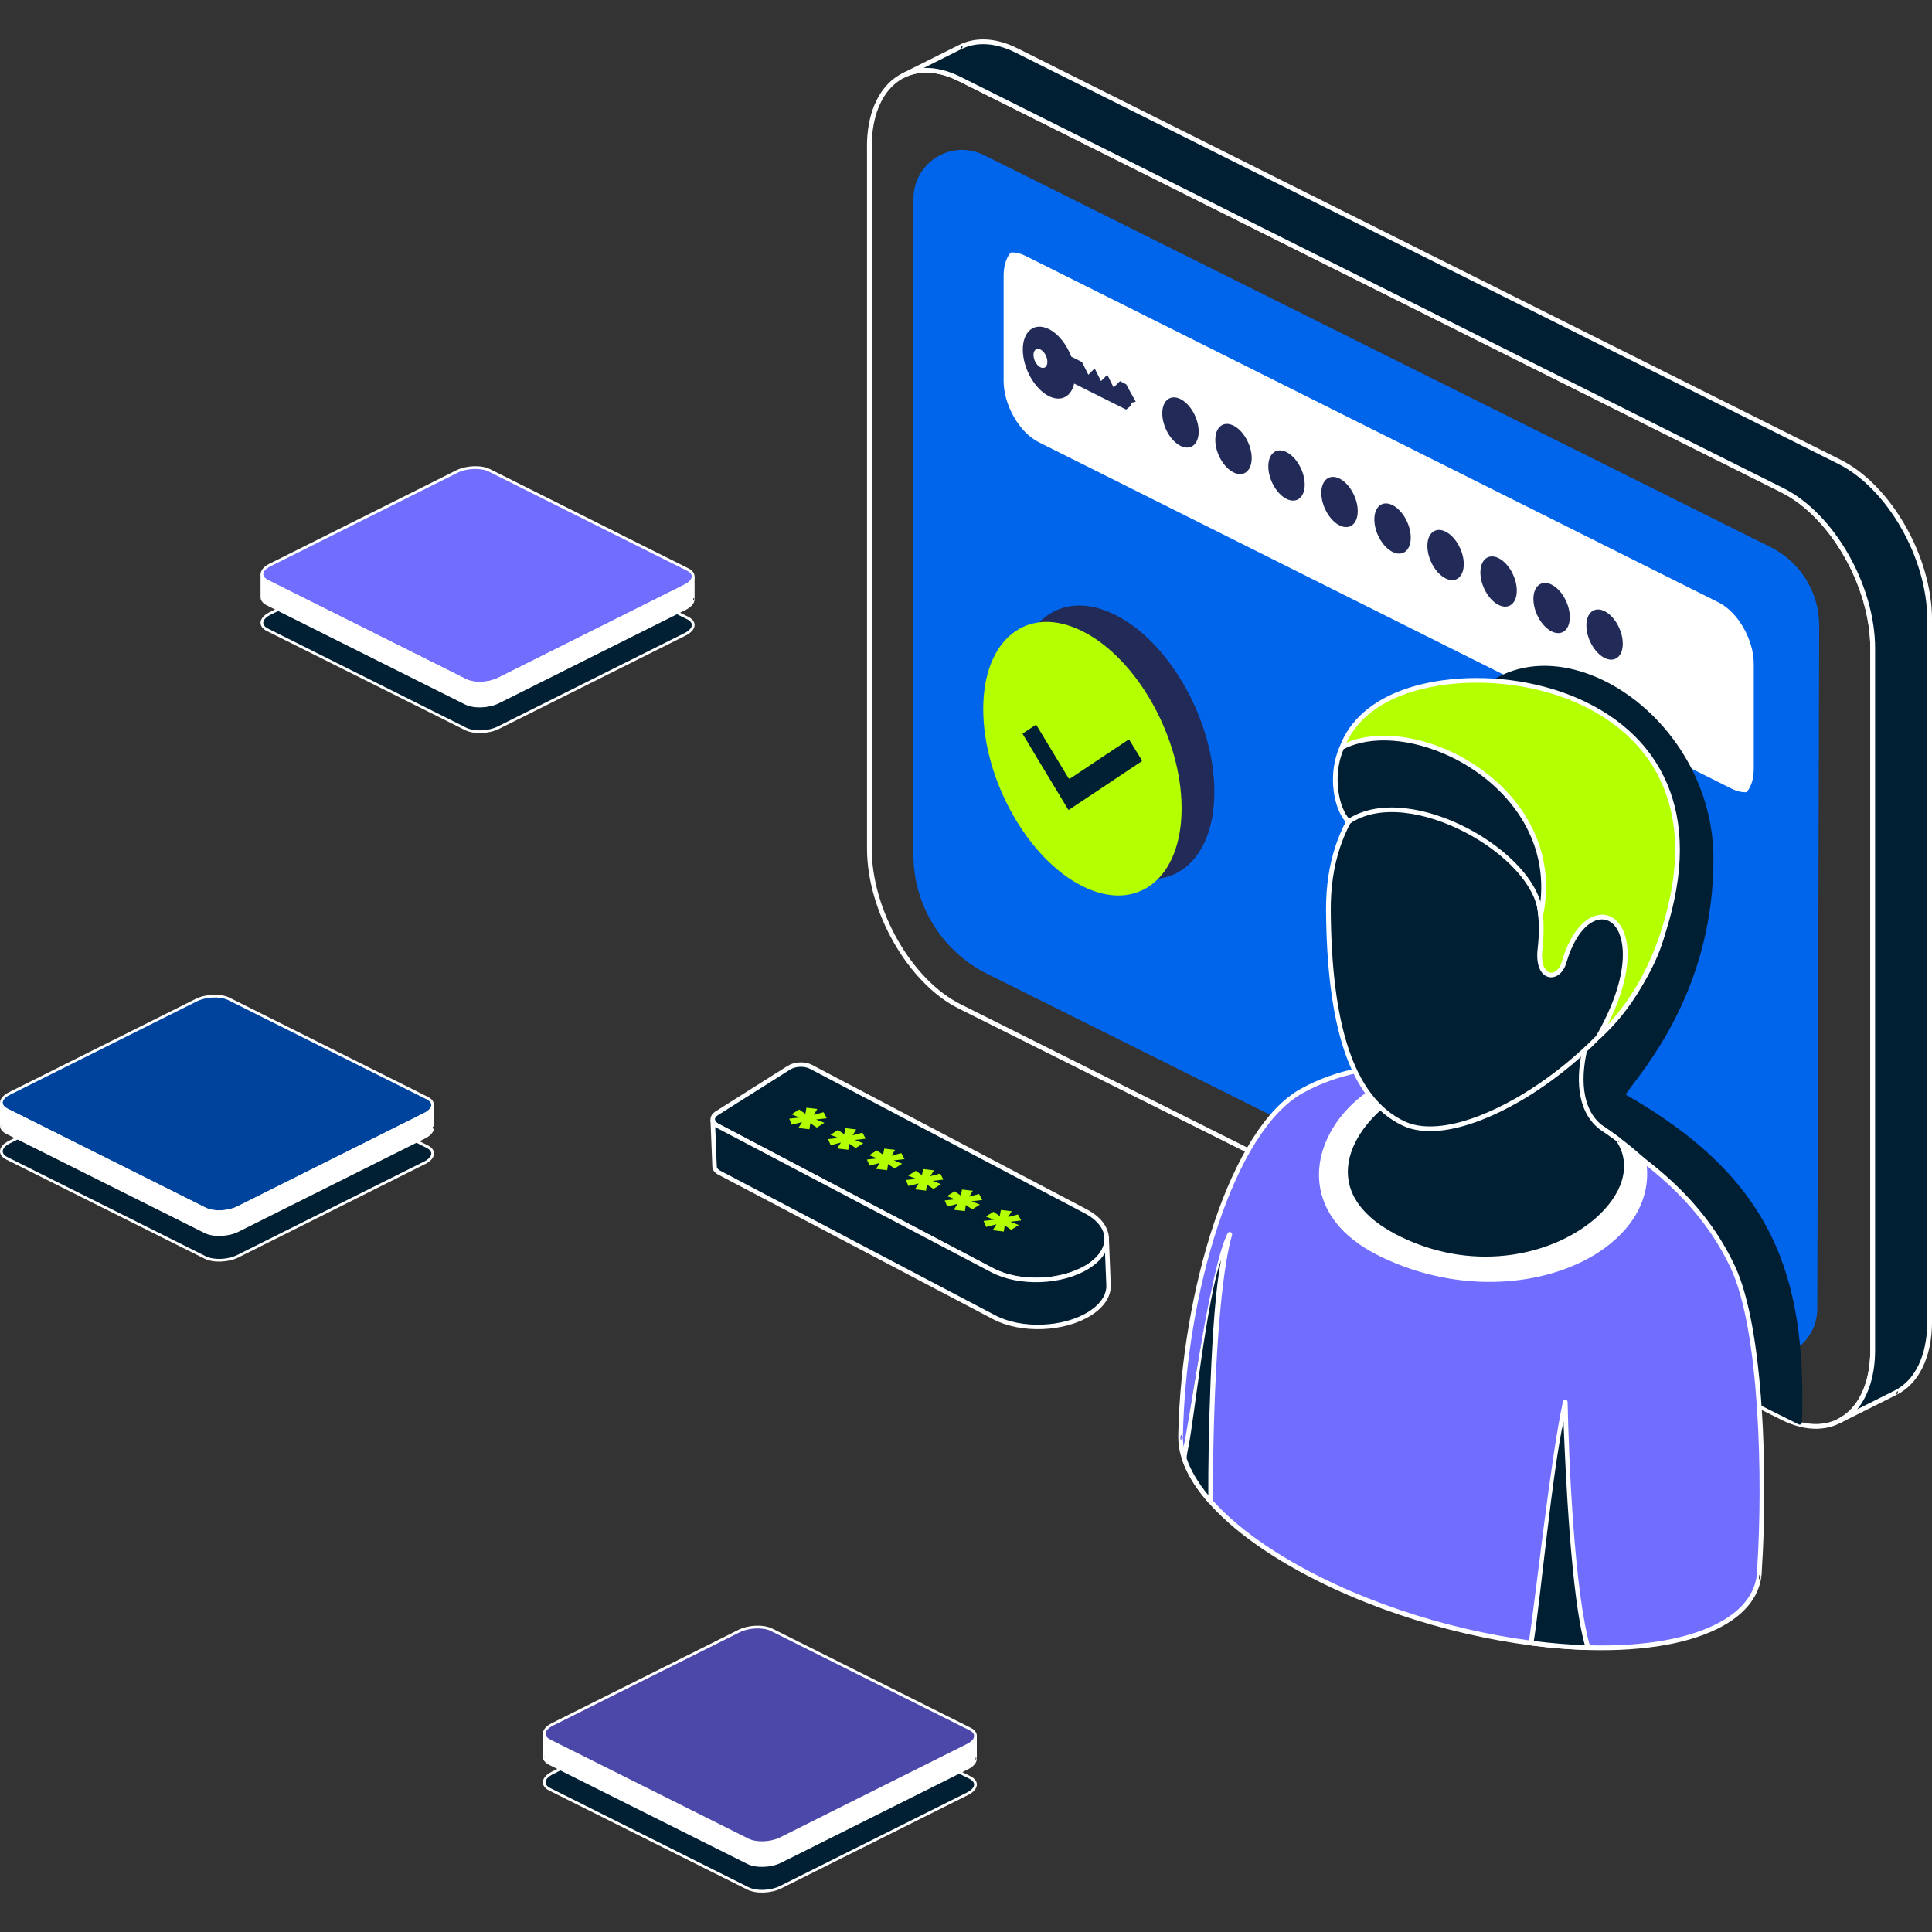 <?xml version="1.0" encoding="UTF-8"?>
<svg id="Layer_2" data-name="Layer 2" xmlns="http://www.w3.org/2000/svg" viewBox="0 0 434 434">
  <rect x="0" y="0" width="434" height="434" fill="#333333" stroke="none"/>
  <defs>
    <style>
      .cls-1, .cls-2 {
        fill: #022033;
      }

      .cls-3, .cls-4 {
        fill: #b4ff00;
      }

      .cls-5, .cls-6 {
        fill: #222b57;
      }

      .cls-7 {
        fill: #404e60;
      }

      .cls-8 {
        stroke: #fff;
        stroke-miterlimit: 10;
      }

      .cls-8, .cls-9 {
        fill: #001f33;
      }

      .cls-10 {
        fill: #4b48aa;
      }

      .cls-10, .cls-11, .cls-6, .cls-2, .cls-4, .cls-12, .cls-13, .cls-14, .cls-9 {
        fill-rule: evenodd;
      }

      .cls-11 {
        fill: #716eff;
      }

      .cls-12 {
        fill: #fff;
      }

      .cls-13 {
        fill: #0065eb;
      }

      .cls-14 {
        fill: #00439c;
      }
    </style>
  </defs>
  <g>
    <path class="cls-7" d="m243.91,272.12l-61.76-32.48c-.7-.37-1.6-.53-2.49-.49-.89.04-1.78.27-2.44.69l-16.16,10.2c-.67.42-.99.95-.97,1.46l.42,10.55c.02.52.38,1.02,1.08,1.38l61.76,32.48c3.03,1.59,6.95,2.3,10.83,2.14,3.89-.15,7.74-1.16,10.63-2.99,2.9-1.83,4.29-4.13,4.2-6.37l-.42-10.55c-.09-2.24-1.66-4.43-4.69-6.02Z"/>
    <path class="cls-8" d="m160.1,251.5c-.02-.52.3-1.04.97-1.46l16.16-10.2c.67-.42,1.55-.65,2.44-.69.89-.04,1.79.13,2.49.49l61.76,32.48c3.03,1.59,4.6,3.78,4.69,6.02.09,2.24-1.31,4.54-4.2,6.37-2.9,1.83-6.75,2.84-10.63,2.99-3.88.15-7.8-.55-10.83-2.14l-61.76-32.48c-.7-.37-1.06-.87-1.08-1.38Z"/>
    <path class="cls-8" d="m248.57,277.73c.02.14.03.28.03.42.09,2.24-1.31,4.54-4.2,6.37-2.9,1.83-6.75,2.84-10.63,2.99-3.88.15-7.8-.55-10.83-2.14l-61.76-32.48c-.7-.37-1.06-.87-1.08-1.38l.42,10.55c.02.52.38,1.02,1.08,1.38l61.76,32.48c3.03,1.59,6.95,2.3,10.83,2.14,3.89-.15,7.74-1.16,10.63-2.99,2.9-1.83,4.29-4.13,4.2-6.37l-.42-10.55c0-.14-.02-.28-.03-.42Z"/>
  </g>
  <g>
    <path class="cls-13" d="m221.02,34.82l176.75,88.1c6.69,3.34,10.91,10.18,10.89,17.65l-.43,153.44c-.02,8.11-8.56,13.38-15.82,9.76l-170.66-85.01c-10.15-5.06-16.57-15.43-16.57-26.77l.02-147.37c0-8.13,8.55-13.42,15.82-9.79Z"/>
    <path class="cls-12" d="m194.76,32.96v157.62c0,14.18,9.23,30.3,20.58,35.97l184.82,92.39c5.81,2.91,11.08,2.55,14.9-.31,3.78-2.83,6.16-8.18,6.16-15.38v-157.62c0-14.18-9.23-30.3-20.58-35.97L215.81,17.27c-5.81-2.91-11.08-2.55-14.9.31-3.78,2.83-6.16,8.18-6.16,15.38h0Zm1.06,0c0-6.79,2.17-11.86,5.73-14.53,3.53-2.65,8.4-2.9,13.78-.21l184.82,92.39c11.04,5.52,19.99,21.22,19.99,35.02v157.62c0,6.79-2.17,11.86-5.73,14.53-3.53,2.65-8.4,2.9-13.78.21l-184.82-92.39c-11.04-5.52-19.99-21.22-19.99-35.02V32.96h0Z"/>
    <path class="cls-12" d="m227.32,57.23c-.84,1.1-1.33,2.71-1.33,4.7v23.64c0,5.24,3.4,11.2,7.59,13.29l155.7,77.85c.99.5,1.94.73,2.82.73.84-1.1,1.33-2.71,1.33-4.7v-23.64c0-5.24-3.4-11.2-7.59-13.29L230.13,57.95c-.99-.5-1.94-.73-2.82-.73h0Z"/>
    <path class="cls-12" d="m226.89,56.91c-.9,1.18-1.44,2.89-1.44,5.02v23.64c0,5.43,3.54,11.59,7.89,13.77l155.7,77.85c1.08.54,2.11.79,3.06.78.16,0,.32-.08.42-.21.9-1.18,1.44-2.89,1.44-5.02v-23.64c0-5.43-3.54-11.59-7.89-13.77L230.37,57.48c-1.08-.54-2.11-.79-3.06-.78-.16,0-.32.08-.42.21h0Zm.69.86h0c.72.04,1.5.26,2.31.66l155.69,77.85c4.04,2.02,7.3,7.77,7.3,12.82v23.64c0,1.73-.38,3.15-1.07,4.16-.73-.04-1.5-.26-2.31-.66l-155.7-77.85c-4.04-2.02-7.3-7.77-7.3-12.82v-23.64c0-1.73.38-3.15,1.07-4.16h0Z"/>
    <path class="cls-9" d="m413.05,319.24h0s12.8-6.4,12.8-6.4h0c4.65-2.32,7.63-7.98,7.63-15.99v-157.62c0-13.99-9.09-29.9-20.28-35.49L228.37,11.35c-4.79-2.39-9.19-2.52-12.66-.78h0l-12.8,6.4h0c3.47-1.74,7.87-1.61,12.66.78l184.82,92.39c11.2,5.6,20.28,21.5,20.28,35.49v157.62c0,8.01-2.98,13.67-7.63,15.99h0Z"/>
    <path class="cls-12" d="m202.95,17.49c.07,0,.14-.02.21-.06,3.34-1.67,7.58-1.52,12.18.78l184.82,92.39c11.04,5.52,19.99,21.22,19.99,35.02v157.62c0,7.76-2.83,13.27-7.33,15.52-.22.11-.34.36-.28.6.02.08.05.15.1.21h0c.1.12.25.2.41.2h.03c.07,0,.14-.02.21-.06l12.8-6.4c-.07.04-.15.06-.24.06h0c.08,0,.16-.02.24-.06,4.79-2.4,7.92-8.21,7.92-16.47v-157.62c0-14.18-9.23-30.3-20.58-35.97L228.6,10.87c-4.96-2.48-9.53-2.58-13.13-.78l.24,1h0s-.24-1.01-.24-1.01l-12.8,6.4c-.22.11-.34.36-.28.6.02.08.05.15.1.21h0s0,0,0,0c.1.12.25.2.41.2h.03Zm13-6.45h0c3.34-1.67,7.58-1.52,12.18.78l184.82,92.39c11.04,5.52,19.99,21.22,19.99,35.02v157.62c0,7.76-2.83,13.27-7.33,15.52h0s-8.42,4.22-8.42,4.22c2.52-3.05,4.03-7.6,4.03-13.34v-157.62c0-14.18-9.23-30.3-20.58-35.97L215.81,17.27c-2.95-1.48-5.77-2.11-8.32-2l8.45-4.23h0Zm209.9,302.33s.8-.39.41-.86c-.1-.12-.41.85-.41.86h0ZM215.71,11.1s.8-.39.41-.86c-.1-.12-.41.85-.41.86h0Z"/>
    <g>
      <path class="cls-9" d="m404.28,319.49c.93-32.38-6.1-54.31-39.62-73.3-1.44-.82,19.71-19.31,19.71-53.24,0-36.62-45.88-60.52-59.07-26.36v77.59c2.47,13.21,5.48,25.37,8,34.66,3.41,4.95,7.67,9.01,12.28,11.32l58.68,29.34h0Z"/>
      <path class="cls-9" d="m365.21,245.89c.04-.08.09-.16.14-.25.26-.42.69-1,1.24-1.73,4.71-6.28,18.32-23.65,18.32-50.96,0-18.53-11.61-33.84-24.89-40.2-6.69-3.2-13.8-4.14-20.08-2.11-6.29,2.03-11.76,7.03-15.12,15.76-.02.06-.04.13-.04.19v77.59s0,.07,0,.1c2.47,13.22,5.48,25.4,8.01,34.7.02.06.04.11.08.16,3.46,5.03,7.79,9.15,12.48,11.49l58.68,29.34c.16.08.35.07.51-.02.16-.09.25-.26.26-.44.47-16.29-1.08-29.95-6.94-41.92-5.84-11.92-15.95-22.18-32.65-31.69h0Zm38.56,72.75h0c-6.81-3.4-57.94-28.96-57.94-28.96-4.52-2.26-8.68-6.23-12.03-11.07-2.52-9.26-5.51-21.35-7.96-34.49,0-2.2,0-77.44,0-77.44,3.23-8.3,8.42-13.09,14.42-15.04,6.03-1.95,12.86-1.02,19.29,2.06,12.96,6.21,24.29,21.16,24.29,39.24,0,26.98-13.46,44.13-18.11,50.33-.67.9-1.17,1.58-1.42,2.03-.15.27-.23.48-.25.63-.05.36.1.58.33.71,16.64,9.43,26.72,19.58,32.51,31.4,5.7,11.63,7.25,24.86,6.86,40.59h0Z"/>
      <path class="cls-11" d="m395.26,352.35c.9-13.68.97-28.06-.42-41.59-1.15-11.23-3.06-21.83-8.52-31.46-7.22-12.74-21.25-22.93-37.5-31.06-21.37-10.69-48.38-12.34-60.83.11-13.75,13.75-22.18,44.13-22.79,74.06,0,.15,0,.3,0,.46v.02s0,0,0,0c0,9.75,11.03,21.77,31.02,31.77,30.59,15.3,70.67,20.1,89.44,10.71,5.69-2.85,8.78-6.68,9.46-11.05h0s0,0,0,0c.1-.64.15-1.29.14-1.95h0Z"/>
      <path class="cls-12" d="m395.64,354.39h0c.1-.66.15-1.34.15-2.02h0c1.33-20.13.53-53.88-6.03-67.91-6.57-14.04-18.9-25.79-40.7-36.69-20.2-10.1-40.96-11.94-56.83-3.2-15.86,8.73-26.89,45.48-27.55,77.82,0,.16,0,.32,0,.48h0s0,.02,0,.03h0c0,3.99,1.79,8.37,5.27,12.83,5.13,6.58,13.96,13.36,26.04,19.4,18.42,9.21,40.27,14.63,58.87,15.46,12.46.55,23.47-.96,31.04-4.75,5.89-2.94,9.04-6.92,9.74-11.45h0Zm-130.37-31.07l.46-.46c0-.15,0-.29,0-.44,0,0,0,0,0,0,.65-31.83,11.4-68.32,27.01-76.92,15.6-8.59,35.99-6.71,55.84,3.22,21.53,10.76,33.74,22.33,40.22,36.19,6.49,13.88,7.24,47.48,5.93,67.41,0,.01,0,.03,0,.04,0,.63-.04,1.25-.14,1.87h0s0,0,0,0h0c-.66,4.23-3.66,7.91-9.17,10.66-7.44,3.72-18.27,5.18-30.52,4.63-18.47-.82-40.16-6.2-58.45-15.34-11.91-5.96-20.62-12.63-25.68-19.11-3.31-4.24-5.05-8.39-5.05-12.19,0,.29-.24.53-.53.53h0s.53-.54.53-.54l-.46.45s-.06.08-.07.08v-.02s0,0,0,0h0c0-.14-.03-1.07.13-1.03.53.13.12.73-.05.96l-.07.07.07-.07h0Zm129.85,31.51h0s0,0,0,0h0Zm0,0c0-.08-.04-1.08.12-1.04.61.15-.02.92-.11,1.03h-.01s0,0,0,0h0s0,0,0,0h0,0Z"/>
      <path class="cls-12" d="m369.24,260.75c-5.66-5.17-12.19-9.57-19.56-13.09-9.83-4.69-22.5-6.99-35.02-5.51-16.95,5.34-27.85,28.28-4.23,39.67,29.47,14.22,62.24-.72,58.82-21.07h0Z"/>
      <path class="cls-12" d="m369.6,260.36c-5.7-5.21-12.27-9.63-19.69-13.17-9.91-4.72-22.68-7.05-35.31-5.56-.03,0-.07.01-.1.02-10.4,3.28-18.54,13.05-18.2,22.85.23,6.55,4.21,13.14,13.89,17.81,17.87,8.62,36.95,6.61,48.6-.8,7.88-5.01,12.38-12.49,10.97-20.84-.02-.12-.08-.22-.17-.3h0Zm-.85.66h0c1.24,7.86-3.09,14.86-10.53,19.59-11.4,7.25-30.07,9.18-47.57.74-9.21-4.44-13.08-10.66-13.29-16.89-.33-9.35,7.49-18.64,17.41-21.78,12.4-1.45,24.95.83,34.68,5.47,7.27,3.46,13.71,7.79,19.3,12.87h0Z"/>
      <path class="cls-9" d="m356.72,370.12c-4.11-.12-8.39-.46-12.77-1.03,1.69-11.31,4.84-40.95,7.66-54.12.27,12.64,1.45,42.66,5.11,55.15h0Zm-84.74-32.78c-2.9-3.27-4.89-6.5-5.93-9.6-.43-1.27,5.38-41.02,10.2-50.45-3.75,13.16-4.43,48.33-4.27,60.05h0Z"/>
      <path class="cls-12" d="m357.23,369.97c-3.64-12.45-4.82-42.42-5.09-55.02,0-.27-.21-.49-.48-.52-.27-.03-.51.15-.57.42-2.83,13.19-5.98,42.83-7.67,54.15-.02.14.02.28.1.4.09.11.21.19.35.21,4.4.57,8.7.92,12.83,1.04.17,0,.33-.07.44-.21.1-.13.14-.31.09-.47h0Zm-1.22-.4h0c-3.7-.13-7.54-.44-11.45-.94,1.52-9.93,4.14-37.98,6.66-49.34.43,11,1.69,39.4,4.8,50.28h0Zm-83.5-32.24c-.16-11.69.51-46.79,4.25-59.9.07-.26-.06-.54-.32-.64s-.54,0-.67.25c-3.88,7.58-8.38,40.87-9.81,47.57-.26,1.2-.41,2.11-.45,2.64-.03.32,0,.55.04.66,1.06,3.16,3.09,6.46,6.04,9.79.15.17.38.22.59.14.21-.08.34-.28.34-.5h0Zm-5.95-9.74s0-.28.03-.48c.06-.52.2-1.3.41-2.28,1.13-5.28,4.18-33.73,7.31-41.8-2.39,11.68-2.95,42.85-2.88,52.85h0c-2.33-2.82-3.97-5.61-4.88-8.29h0Z"/>
      <path class="cls-9" d="m342.7,244.9c-5.32-1.72-11.15-2.81-17.15-3.11-14.49.3-37.89,23.61-11,36.58,28.86,13.92,58.61-8.05,48.94-22.38h-.01c-.74-.56-1.48-1.09-2.21-1.61-.41-.29-.83-.57-1.24-.85h0c-5.58-3.86-5.68-12.12-3.57-19.44l-13.75,10.81h0Z"/>
      <path class="cls-12" d="m360.33,253.1h0c-2.66-1.85-4-4.75-4.44-8.06-.45-3.39.05-7.21,1.08-10.8.06-.22-.02-.46-.21-.59-.19-.13-.44-.12-.62.02l-13.53,10.63c-5.29-1.69-11.07-2.76-17.01-3.05-.01,0-.02,0-.04,0-6.21.13-14.04,4.38-18.98,10.27-3.33,3.97-5.35,8.67-4.76,13.34.63,4.99,4.23,9.98,12.52,13.98,17.54,8.46,35.41,3.81,44.78-4.38,6.4-5.59,8.84-12.83,4.83-18.77.11.16.12.37.03.55-.09.17-.27.28-.47.28l.32-.96h-.01s-.32.95-.32.95l.32-.96c-.74-.55-1.48-1.09-2.22-1.61,0,0,0,0,0,0-.41-.29-.83-.57-1.24-.85h0Zm2.78,3.26c3.65,5.5,1.21,12.14-4.7,17.31-9.13,7.98-26.53,12.47-43.62,4.22-7.84-3.78-11.33-8.44-11.92-13.15-.55-4.39,1.39-8.8,4.52-12.53,4.74-5.65,12.22-9.76,18.17-9.89,5.95.29,11.72,1.37,16.99,3.08.17.05.35.02.49-.09,0,0,12.51-9.83,12.51-9.83-.79,3.27-1.11,6.64-.7,9.69.48,3.62,1.98,6.77,4.89,8.79l.3.09h0s-.29-.09-.29-.09c.41.28.83.56,1.23.84.71.5,1.42,1.02,2.14,1.54h0Zm.06.05h.03s.3.11.3.11c-.12,0-.24-.04-.33-.11h0Z"/>
      <path class="cls-9" d="m339.46,166.16c-21.92-1.01-41.26,11.86-41.06,38.38.19,25.02,4.88,42.1,16.87,47.82,15.23,7.27,53.61-19.68,58.62-44.32,4.38-21.5-12.52-40.86-34.43-41.88h0Z"/>
      <path class="cls-12" d="m339.49,165.63h0c-13.33-.62-25.71,3.85-33.44,13.31-5.16,6.31-8.25,14.85-8.17,25.6.1,12.57,1.33,23.15,4.04,31.31,2.75,8.27,7.02,14.07,13.13,16.99,2.52,1.2,5.65,1.51,9.15,1.06,5.14-.67,11.11-2.98,17.11-6.44,14.95-8.63,30.07-24.4,33.11-39.31,4.44-21.82-12.69-41.49-34.93-42.51h0Zm-.05,1.06h0c21.59,1,38.25,20.06,33.94,41.24-2.99,14.66-17.9,30.12-32.6,38.61-5.86,3.38-11.69,5.66-16.72,6.31-3.28.42-6.21.16-8.56-.96-5.87-2.8-9.94-8.41-12.58-16.36-2.68-8.07-3.89-18.54-3.98-30.98-.08-10.46,2.91-18.78,7.93-24.92,7.53-9.21,19.6-13.53,32.57-12.93h0Z"/>
      <path class="cls-4" d="m359.02,232.96c6.34-5.68,13.22-15.45,16.53-30.78,9.28-42.94-34.15-54.44-57.99-47.46-15.95,4.68-20.72,17.08-14.63,29.84,9.18-8.68,46.85-3.41,43.02,28.55-.84,7.04,4.11,7.44,5.4,3.05,5.68-19.43,22.76-9.47,7.68,16.8h0Z"/>
      <path class="cls-12" d="m359.38,233.36c6.4-5.74,13.35-15.59,16.69-31.06,2.82-13.05.81-23.23-4-30.9-11.21-17.87-37.78-22.12-54.66-17.18-8.16,2.39-13.43,6.78-15.91,12.17-2.48,5.41-2.17,11.86.95,18.4.07.15.21.26.38.29.17.03.34-.02.46-.14,2.68-2.53,7.85-3.8,13.68-3.56,13.73.57,31.08,9.69,28.45,31.66-.27,2.26.04,3.88.61,4.91.43.78,1.02,1.26,1.65,1.47,1.51.5,3.42-.55,4.17-3.11,1.32-4.51,3.25-7.39,5.25-8.8,1.24-.87,2.49-1.16,3.61-.87,1.72.44,3.07,2.19,3.6,5.01.86,4.54-.42,11.75-5.76,21.05-.13.23-.08.51.13.68.2.16.49.16.69-.02h0Zm1.76-3.2h0c4.11-8.14,5.02-14.53,4.22-18.71-.63-3.34-2.35-5.32-4.38-5.84-1.39-.35-2.95-.04-4.48,1.03-2.14,1.51-4.25,4.56-5.66,9.38-.33,1.15-.94,1.93-1.62,2.28-.39.2-.81.25-1.19.12-.52-.17-.97-.66-1.27-1.43-.34-.9-.47-2.16-.28-3.81,2.73-22.77-15.23-32.25-29.46-32.84-5.78-.24-10.95,1-13.9,3.37-2.69-6-2.94-11.89-.65-16.87,2.37-5.16,7.45-9.31,15.25-11.6,16.5-4.84,42.5-.75,53.46,16.72,4.69,7.47,6.61,17.4,3.86,30.11-2.85,13.21-8.37,22.25-13.89,28.09h0Z"/>
      <path class="cls-9" d="m346.09,205.73h0c5.97-28.66-28.75-46.2-44.63-37.85-2.67,5.81-1.51,13.59,1.47,16.69,13.57-9.21,42.65,7.35,43.16,21.16h0Z"/>
      <path class="cls-12" d="m346.11,206.26c.24-.01.45-.18.5-.42,3.64-17.47-7.57-30.89-20.63-36.98-8.74-4.08-18.29-4.85-24.76-1.45-.1.05-.19.14-.24.25-1.65,3.59-1.89,7.91-1.14,11.48.5,2.42,1.46,4.5,2.71,5.8.18.19.47.22.68.07,6.65-4.51,17.09-2.64,25.94,1.98,5.34,2.79,10.11,6.6,13.12,10.67,1.96,2.66,3.18,5.43,3.28,8.09l.53.51h0s-.49-.33-.49-.33l.49.33h.02Zm.5-.59v.04s-.53.55-.53.55h0s.58-.18.53-.59h0Zm-.56-3.11c-.58-1.85-1.58-3.72-2.92-5.53-3.09-4.19-7.99-8.11-13.48-10.98-9.04-4.72-19.7-6.55-26.64-2.17-.99-1.19-1.73-2.94-2.15-4.95-.69-3.31-.49-7.31.99-10.66,6.23-3.18,15.32-2.33,23.66,1.55,11.88,5.54,22.23,17.31,20.53,32.74h0Z"/>
    </g>
    <g>
      <g>
        <path class="cls-6" d="m250.51,138.11c-12.3-6.15-22.28,1.7-22.28,17.5s9.98,33.63,22.28,39.78c12.3,6.15,22.28-1.7,22.28-17.5,0-15.81-9.98-33.63-22.28-39.78h0Z"/>
        <path class="cls-5" d="m247.41,178.26c-.07-.08-.14-.14-.19-.22-.57-.95-1.14-1.89-1.71-2.84-1.65-2.74-3.31-5.48-4.96-8.22-1.12-1.85-2.23-3.71-3.34-5.57-.16-.27-.16-.29.1-.46.82-.55,1.65-1.1,2.47-1.65.3-.2.34-.19.52.12,1.62,2.68,3.24,5.36,4.86,8.04.7,1.16,1.4,2.31,2.1,3.47.23.37.3.39.67.15,2.47-1.65,4.95-3.3,7.42-4.95,1.76-1.17,3.51-2.34,5.27-3.51.33-.22.34-.22.55.12.85,1.39,1.71,2.78,2.56,4.17.2.33.19.36-.13.57-1.06.71-2.13,1.41-3.19,2.12-1.93,1.29-3.86,2.58-5.79,3.87-2.31,1.54-4.63,3.08-6.94,4.62-.09.06-.18.1-.3.18Z"/>
      </g>
      <g>
        <path class="cls-4" d="m243.15,141.79c-12.3-6.15-22.28,1.7-22.28,17.5,0,15.81,9.98,33.63,22.28,39.78,12.3,6.15,22.28-1.7,22.28-17.5,0-15.81-9.98-33.63-22.28-39.78h0Z"/>
        <path class="cls-1" d="m240.06,181.94c-.07-.08-.14-.14-.19-.22-.57-.95-1.14-1.89-1.71-2.84-1.65-2.74-3.31-5.48-4.96-8.22-1.12-1.85-2.23-3.71-3.34-5.57-.16-.27-.16-.29.1-.46.82-.55,1.65-1.1,2.47-1.65.3-.2.34-.19.52.12,1.62,2.68,3.24,5.36,4.86,8.04.7,1.16,1.4,2.31,2.1,3.47.23.37.3.39.67.15,2.47-1.65,4.95-3.3,7.42-4.95,1.76-1.17,3.51-2.34,5.27-3.51.33-.22.34-.22.55.12.85,1.39,1.71,2.78,2.56,4.17.2.33.19.36-.13.57-1.06.71-2.13,1.41-3.19,2.12-1.93,1.29-3.86,2.58-5.79,3.87-2.31,1.54-4.63,3.08-6.94,4.62-.09.06-.18.1-.3.18Z"/>
      </g>
    </g>
    <path class="cls-6" d="m289,101.56c2.26,1.13,4.09,4.4,4.09,7.3,0,2.9-1.83,4.34-4.09,3.21-2.26-1.13-4.09-4.4-4.09-7.3,0-2.9,1.83-4.34,4.09-3.21h0Z"/>
    <path class="cls-6" d="m277.09,95.61c2.26,1.13,4.09,4.4,4.09,7.3s-1.83,4.34-4.09,3.21c-2.26-1.13-4.09-4.4-4.09-7.3s1.83-4.34,4.09-3.21h0Z"/>
    <path class="cls-6" d="m265.18,89.65c2.26,1.13,4.09,4.4,4.09,7.3s-1.83,4.34-4.09,3.21c-2.26-1.13-4.09-4.4-4.09-7.3,0-2.9,1.83-4.34,4.09-3.21h0Z"/>
    <path class="cls-6" d="m336.64,125.38c2.26,1.13,4.09,4.4,4.09,7.3s-1.83,4.34-4.09,3.21c-2.26-1.13-4.09-4.4-4.09-7.3s1.83-4.34,4.09-3.21h0Z"/>
    <path class="cls-6" d="m360.45,137.29c2.26,1.13,4.09,4.4,4.09,7.3s-1.83,4.34-4.09,3.21-4.09-4.4-4.09-7.3,1.83-4.34,4.09-3.21h0Z"/>
    <path class="cls-6" d="m348.55,131.33c2.26,1.13,4.09,4.4,4.09,7.3s-1.83,4.34-4.09,3.21c-2.26-1.13-4.09-4.4-4.09-7.3s1.83-4.34,4.09-3.21h0Z"/>
    <path class="cls-6" d="m324.73,119.42c2.26,1.13,4.09,4.4,4.09,7.3s-1.83,4.34-4.09,3.21c-2.26-1.13-4.09-4.4-4.09-7.3,0-2.9,1.83-4.34,4.09-3.21h0Z"/>
    <path class="cls-6" d="m312.82,113.47c2.26,1.13,4.09,4.4,4.09,7.3s-1.83,4.34-4.09,3.21c-2.26-1.13-4.09-4.4-4.09-7.3,0-2.9,1.83-4.34,4.09-3.21h0Z"/>
    <path class="cls-6" d="m300.91,107.51c2.26,1.13,4.09,4.4,4.09,7.3s-1.83,4.34-4.09,3.21-4.09-4.4-4.09-7.3,1.83-4.34,4.09-3.21h0Z"/>
  </g>
  <path class="cls-2" d="m166.01,377.31c2.18-1.09,5.47-1.22,7.33-.29l44.54,22.27c1.87.93,1.61,2.58-.57,3.67l-41.94,20.97c-2.18,1.09-5.47,1.22-7.33.29l-44.54-22.27c-1.87-.93-1.61-2.58.57-3.67l41.94-20.97h0Z"/>
  <path class="cls-12" d="m165.87,377.04l-41.94,20.97c-1.21.6-1.85,1.38-1.97,2.12-.12.77.31,1.55,1.4,2.09l44.54,22.27c1.94.97,5.34.85,7.61-.29l41.94-20.97c1.21-.6,1.85-1.38,1.97-2.12.12-.77-.31-1.55-1.4-2.09l-44.54-22.27c-1.94-.97-5.34-.85-7.61.29h0Zm.27.55c2.1-1.05,5.26-1.18,7.06-.29l44.54,22.27c.78.39,1.15.9,1.07,1.45-.09.59-.66,1.18-1.64,1.67l-41.94,20.97c-2.1,1.05-5.26,1.18-7.06.29l-44.54-22.27c-.78-.39-1.15-.9-1.07-1.45.09-.59.66-1.18,1.64-1.67l41.94-20.97h0Z"/>
  <path class="cls-12" d="m122.24,389.48h0v5.14h0c0,.59.41,1.15,1.25,1.57l44.54,22.27c1.87.93,5.15.8,7.33-.29l41.94-20.97c1.2-.6,1.82-1.37,1.82-2.1h0v-5.14h0c0,.73-.62,1.49-1.82,2.09l-41.94,20.97c-2.18,1.09-5.47,1.22-7.33.29l-44.54-22.27c-.84-.42-1.25-.98-1.25-1.57h0Z"/>
  <path class="cls-12" d="m122.24,389.78s.44-.53.06-.61c-.1-.02-.06.6-.06.61h0l-.31-.31h0v5.14h0c0,.69.45,1.36,1.42,1.84l44.54,22.27c1.94.97,5.34.85,7.61-.29l41.94-20.97c1.34-.67,1.98-1.56,1.99-2.36h0v-5.15h0s0,0,0,0l-.31.31h0s.39-.61,0-.61c-.1,0,0,.6,0,.61h0s-.31-.31-.31-.31h0s0,0,0,0c0,.64-.59,1.29-1.65,1.82l-41.94,20.97c-2.1,1.05-5.26,1.18-7.06.29l-44.54-22.27c-.7-.35-1.08-.8-1.08-1.3h0s0,0,0,0l-.31.31h0Zm.31.99c.21.2.48.38.8.55l44.54,22.27c1.94.97,5.34.85,7.61-.29l41.94-20.97c.59-.3,1.05-.64,1.38-.99v3.77s.31.31.31.31h0l-.31-.31c0,.64-.59,1.29-1.65,1.82l-41.94,20.97c-2.1,1.05-5.26,1.18-7.06.29l-44.54-22.27c-.7-.35-1.08-.8-1.08-1.3,0,.17-.14.31-.31.31h0c.17,0,.31-.14.31-.31v-3.85h0Zm96.58,4.64s-.04-.63.06-.61c.38.08-.05.6-.06.61h0Zm-96.88-.49s-.04-.63.06-.61c.38.08-.05.6-.06.61h0Z"/>
  <path class="cls-2" d="m44.07,235.57c2.18-1.09,5.47-1.22,7.33-.29l44.54,22.27c1.87.93,1.61,2.58-.57,3.67l-41.94,20.97c-2.18,1.09-5.47,1.22-7.33.29L1.55,260.21c-1.87-.93-1.61-2.58.57-3.67l41.94-20.97h0Z"/>
  <path class="cls-12" d="m43.93,235.3L1.99,256.27c-1.21.6-1.85,1.38-1.97,2.12-.12.77.31,1.55,1.4,2.09l44.54,22.27c1.93.97,5.34.85,7.61-.29l41.94-20.97c1.21-.6,1.85-1.38,1.97-2.12.12-.77-.31-1.55-1.4-2.09l-44.54-22.27c-1.93-.97-5.34-.85-7.61.29h0Zm.27.55c2.1-1.05,5.26-1.18,7.06-.29l44.54,22.27c.78.39,1.15.9,1.07,1.45-.09.59-.66,1.18-1.64,1.67l-41.94,20.97c-2.1,1.05-5.26,1.18-7.06.29L1.69,259.94c-.78-.39-1.15-.9-1.07-1.45.09-.59.66-1.18,1.64-1.67l41.94-20.97h0Z"/>
  <path class="cls-14" d="m44.07,224.67c2.18-1.09,5.47-1.22,7.33-.29l44.54,22.27c1.87.93,1.61,2.58-.57,3.67l-41.94,20.97c-2.18,1.09-5.47,1.22-7.33.29L1.55,249.31c-1.87-.93-1.61-2.58.57-3.67l41.94-20.97h0Z"/>
  <path class="cls-12" d="m43.93,224.4L1.99,245.37c-1.21.6-1.85,1.38-1.97,2.12-.12.77.31,1.55,1.4,2.09l44.54,22.27c1.93.97,5.34.85,7.61-.29l41.94-20.97c1.21-.6,1.85-1.38,1.97-2.12.12-.77-.31-1.55-1.4-2.09l-44.54-22.27c-1.93-.97-5.34-.85-7.61.29h0Zm.27.55c2.1-1.05,5.26-1.18,7.06-.29l44.54,22.27c.78.39,1.15.9,1.07,1.45-.09.59-.66,1.18-1.64,1.67l-41.94,20.97c-2.1,1.05-5.26,1.18-7.06.29L1.69,249.04c-.78-.39-1.15-.9-1.07-1.45.09-.59.66-1.18,1.64-1.67l41.94-20.97h0Z"/>
  <path class="cls-12" d="m.31,247.74h0v5.14h0c0,.59.41,1.15,1.25,1.57l44.54,22.27c1.87.93,5.15.8,7.33-.29l41.94-20.97c1.2-.6,1.82-1.37,1.82-2.09h0v-5.14h0c0,.73-.62,1.49-1.82,2.1l-41.94,20.97c-2.18,1.09-5.47,1.22-7.33.29L1.55,249.31c-.84-.42-1.25-.98-1.25-1.57H.31Z"/>
  <path class="cls-12" d="m.31,248.04s.44-.53.06-.61c-.1-.02-.06.6-.06.61H.31S0,247.74,0,247.74H0v5.14s0,0,0,0c0,.68.45,1.35,1.42,1.84l44.54,22.27c1.93.97,5.34.85,7.61-.29l41.94-20.97c1.34-.67,1.98-1.56,1.99-2.36h0v-5.15h0s0,0,0,0l-.31.31h0s.39-.61,0-.61c-.1,0,0,.6,0,.61h0l-.31-.31h0c0,.64-.59,1.29-1.65,1.82l-41.94,20.97c-2.1,1.05-5.26,1.18-7.06.29L1.69,249.04c-.7-.35-1.08-.8-1.08-1.3h0s0,0,0,0l-.31.31H.31Zm.31.99c.21.2.48.38.8.55l44.54,22.27c1.93.97,5.34.85,7.61-.29l41.94-20.97c.59-.3,1.05-.64,1.38-.99v3.77s.31.31.31.31h0l-.31-.31c0,.64-.59,1.29-1.65,1.82l-41.94,20.97c-2.1,1.05-5.26,1.18-7.06.29L1.69,254.18c-.7-.35-1.08-.8-1.08-1.3,0,.17-.14.31-.31.31H.31c.17,0,.31-.14.31-.31v-3.85h0Zm96.58,4.64s-.04-.63.06-.61c.38.08-.05.6-.06.61h0Zm-96.88-.49s-.04-.63.06-.61c.38.08-.05.6-.06.61H.31Z"/>
  <path class="cls-10" d="m166.01,366.41c2.18-1.09,5.47-1.22,7.33-.29l44.54,22.27c1.87.93,1.61,2.58-.57,3.67l-41.94,20.97c-2.18,1.09-5.47,1.22-7.33.29l-44.54-22.27c-1.87-.93-1.61-2.58.57-3.67l41.94-20.97h0Z"/>
  <path class="cls-12" d="m165.87,366.13l-41.94,20.97c-1.21.6-1.85,1.38-1.97,2.12-.12.77.31,1.55,1.4,2.09l44.54,22.27c1.94.97,5.34.85,7.61-.29l41.94-20.97c1.21-.6,1.85-1.38,1.97-2.12.12-.77-.31-1.55-1.4-2.09l-44.54-22.27c-1.94-.97-5.34-.85-7.61.29h0Zm.27.55c2.1-1.05,5.26-1.18,7.06-.29l44.54,22.27c.78.39,1.15.9,1.07,1.45-.09.59-.66,1.18-1.64,1.67l-41.94,20.97c-2.1,1.05-5.26,1.18-7.06.29l-44.54-22.27c-.78-.39-1.15-.9-1.07-1.45.09-.59.66-1.18,1.64-1.67l41.94-20.97h0Z"/>
  <path class="cls-2" d="m102.6,116.85c2.18-1.09,5.47-1.22,7.33-.29l44.54,22.27c1.87.93,1.61,2.58-.57,3.67l-41.94,20.97c-2.18,1.09-5.47,1.22-7.33.29l-44.54-22.27c-1.87-.93-1.61-2.58.57-3.67l41.94-20.97h0Z"/>
  <path class="cls-12" d="m102.46,116.57l-41.94,20.97c-1.21.6-1.85,1.38-1.97,2.12-.12.77.31,1.55,1.4,2.09l44.54,22.27c1.94.97,5.34.85,7.61-.29l41.94-20.97c1.21-.6,1.85-1.38,1.97-2.12.12-.77-.31-1.55-1.4-2.09l-44.54-22.27c-1.94-.97-5.34-.85-7.61.29h0Zm.27.55c2.1-1.05,5.26-1.18,7.06-.29l44.54,22.27c.78.39,1.15.9,1.07,1.45-.09.59-.66,1.18-1.64,1.67l-41.94,20.97c-2.1,1.05-5.26,1.18-7.06.29l-44.54-22.27c-.78-.39-1.15-.9-1.07-1.45.09-.59.66-1.18,1.64-1.67l41.94-20.97h0Z"/>
  <path class="cls-11" d="m102.6,105.94c2.18-1.09,5.47-1.22,7.33-.29l44.54,22.27c1.87.93,1.61,2.58-.57,3.67l-41.94,20.97c-2.18,1.09-5.47,1.22-7.33.29l-44.54-22.27c-1.87-.93-1.61-2.58.57-3.67l41.94-20.97h0Z"/>
  <path class="cls-12" d="m102.46,105.67l-41.94,20.97c-1.21.6-1.85,1.38-1.97,2.12-.12.77.31,1.55,1.4,2.09l44.54,22.27c1.94.97,5.34.85,7.61-.29l41.94-20.97c1.21-.6,1.85-1.38,1.97-2.12.12-.77-.31-1.55-1.4-2.09l-44.54-22.27c-1.94-.97-5.34-.85-7.61.29h0Zm.27.55c2.1-1.05,5.26-1.18,7.06-.29l44.54,22.27c.78.39,1.15.9,1.07,1.45-.09.59-.66,1.18-1.64,1.67l-41.94,20.97c-2.1,1.05-5.26,1.18-7.06.29l-44.54-22.27c-.78-.39-1.15-.9-1.07-1.45.09-.59.66-1.18,1.64-1.67l41.94-20.97h0Z"/>
  <path class="cls-12" d="m58.84,129.01h0v5.14h0c0,.59.41,1.15,1.25,1.57l44.54,22.27c1.87.93,5.15.8,7.33-.29l41.94-20.97c1.2-.6,1.82-1.37,1.82-2.1h0v-5.14h0c0,.73-.62,1.49-1.82,2.09l-41.94,20.97c-2.18,1.09-5.47,1.22-7.33.29l-44.54-22.27c-.84-.42-1.25-.98-1.25-1.57h0Z"/>
  <path class="cls-12" d="m58.84,129.32s.44-.53.06-.61c-.1-.02-.06.6-.06.61h0l-.31-.31h0v5.14h0c0,.69.45,1.36,1.42,1.84l44.54,22.27c1.94.97,5.34.85,7.61-.29l41.94-20.97c1.34-.67,1.98-1.56,1.99-2.36h0v-5.15h0s0,0,0,0l-.31.31h0s.39-.61,0-.61c-.1,0,0,.6,0,.61h0s-.31-.31-.31-.31h0s0,0,0,0c0,.64-.59,1.29-1.65,1.82l-41.94,20.97c-2.1,1.05-5.26,1.18-7.06.29l-44.54-22.27c-.7-.35-1.08-.8-1.08-1.3h0s0,0,0,0l-.31.31h0Zm.31.99c.21.2.48.38.8.55l44.54,22.27c1.94.97,5.34.85,7.61-.29l41.94-20.97c.59-.3,1.05-.64,1.38-.99v3.77s.31.31.31.31h0l-.31-.31c0,.64-.59,1.29-1.65,1.82l-41.94,20.97c-2.1,1.05-5.26,1.18-7.06.29l-44.54-22.27c-.7-.35-1.08-.8-1.08-1.3,0,.17-.14.31-.31.31h0c.17,0,.31-.14.31-.31v-3.85h0Zm96.58,4.64s-.04-.63.06-.61c.38.08-.05.6-.06.61h0Zm-96.88-.49s-.04-.63.06-.61c.38.08-.05.6-.06.61h0Z"/>
  <path class="cls-6" d="m241.3,86.14c-.64,2.95-2.94,4.22-5.68,2.85-3.23-1.62-5.86-6.3-5.86-10.46s2.62-6.22,5.86-4.6c2.14,1.07,4.01,3.48,5.03,6.19l2.41,1.21,1.42,2.85,1.42-1.42,1.42,2.85,1.42-1.42,1.42,2.85,1.42-1.42,1.39.7,2.16,3.93-1,.21-.08.67-1.08.88-11.69-5.85h0Zm-7.58-3.63c-.86-.43-1.56-1.67-1.56-2.78,0-1.1.7-1.65,1.56-1.22s1.56,1.67,1.56,2.78-.7,1.65-1.56,1.22h0Z"/>
  <g>
    <polygon class="cls-3" points="177.28 251.3 179.61 251.04 177.8 250.31 179.51 249.23 180.91 250.2 181.16 248.83 183.6 249.12 182.8 250.43 185.01 249.84 185.72 251.2 183.32 251.48 185.19 252.22 183.49 253.3 182.03 252.32 181.82 253.68 179.33 253.39 180.17 252.07 177.87 252.65 177.28 251.3"/>
    <polygon class="cls-3" points="186.01 255.89 188.34 255.63 186.53 254.91 188.24 253.83 189.65 254.8 189.9 253.43 192.33 253.71 191.53 255.03 193.74 254.43 194.46 255.79 192.05 256.07 193.93 256.82 192.22 257.89 190.76 256.91 190.56 258.28 188.06 257.99 188.9 256.66 186.6 257.25 186.01 255.89"/>
    <polygon class="cls-3" points="194.74 260.48 197.07 260.22 195.26 259.5 196.97 258.42 198.38 259.39 198.63 258.02 201.07 258.3 200.26 259.62 202.47 259.03 203.19 260.38 200.79 260.67 202.66 261.41 200.95 262.49 199.5 261.5 199.29 262.87 196.79 262.58 197.64 261.25 195.34 261.84 194.74 260.48"/>
    <polygon class="cls-3" points="203.48 265.08 205.81 264.82 204 264.09 205.71 263.01 207.11 263.98 207.36 262.61 209.8 262.9 209 264.22 211.21 263.62 211.92 264.98 209.52 265.26 211.39 266 209.69 267.08 208.23 266.1 208.02 267.46 205.53 267.17 206.37 265.85 204.07 266.43 203.48 265.08"/>
    <polygon class="cls-3" points="212.21 269.67 214.54 269.41 212.73 268.69 214.44 267.61 215.85 268.58 216.1 267.21 218.53 267.49 217.73 268.81 219.94 268.21 220.66 269.57 218.25 269.85 220.13 270.6 218.42 271.67 216.96 270.69 216.76 272.06 214.26 271.77 215.1 270.44 212.8 271.03 212.21 269.67"/>
    <polygon class="cls-3" points="220.94 274.26 223.27 274 221.46 273.28 223.17 272.2 224.58 273.17 224.83 271.8 227.27 272.08 226.46 273.4 228.67 272.81 229.39 274.16 226.98 274.45 228.86 275.19 227.15 276.27 225.7 275.28 225.49 276.65 222.99 276.36 223.84 275.03 221.54 275.62 220.94 274.26"/>
  </g>
</svg>